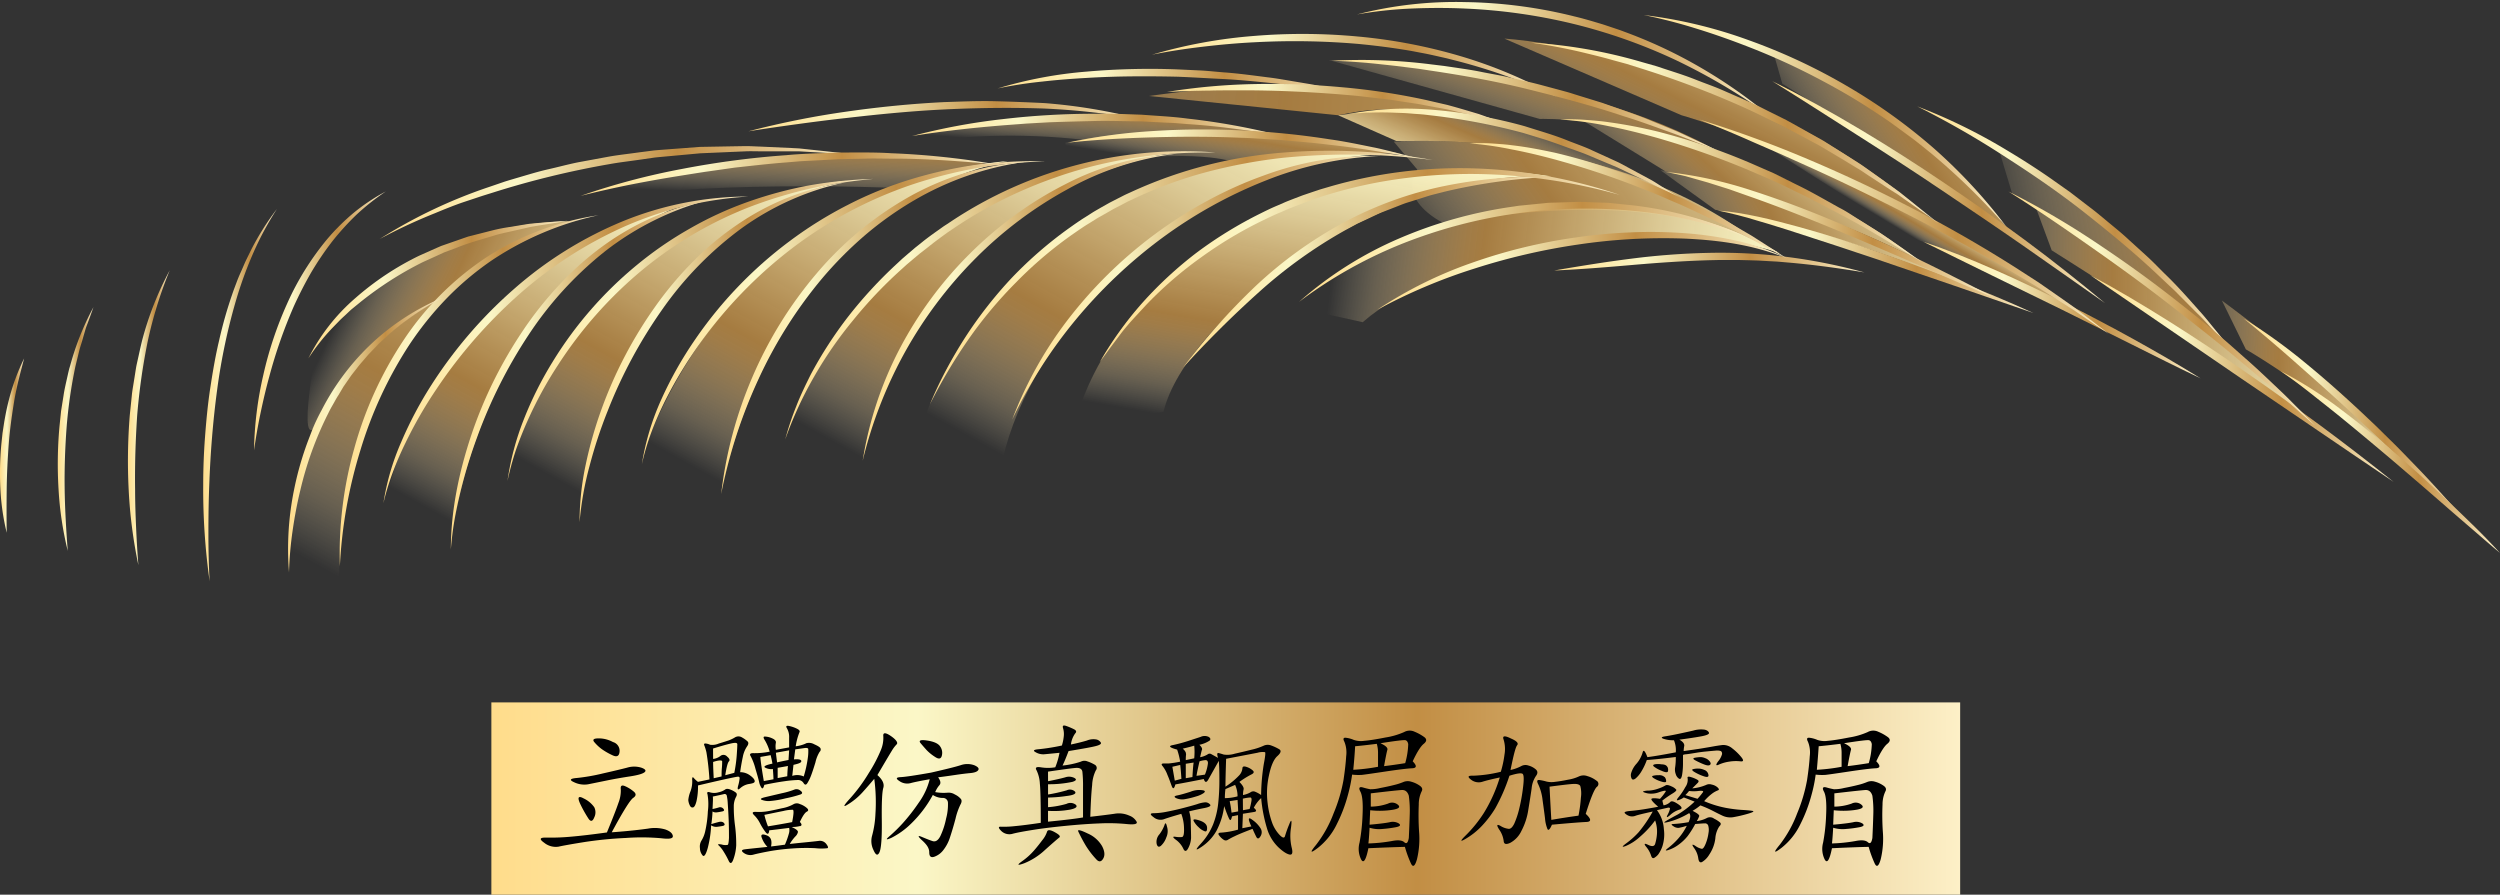 <svg id="Layer_1" data-name="Layer 1" xmlns="http://www.w3.org/2000/svg" xmlns:xlink="http://www.w3.org/1999/xlink" viewBox="0 0 679.83 243.28"><rect x="0" y="0" width="679.83" height="243.28" fill="#333333" stroke="none"/><defs><style>.cls-1{fill:url(#linear-gradient);}.cls-2{fill:url(#linear-gradient-2);}.cls-3{fill:url(#linear-gradient-3);}.cls-4{fill:url(#linear-gradient-4);}.cls-5{fill:url(#linear-gradient-5);}.cls-6{fill:url(#linear-gradient-6);}.cls-7{fill:url(#linear-gradient-7);}.cls-8{fill:url(#linear-gradient-8);}.cls-9{fill:url(#linear-gradient-9);}.cls-10{fill:url(#linear-gradient-10);}.cls-11{fill:url(#linear-gradient-11);}.cls-12{fill:url(#linear-gradient-12);}.cls-13{fill:url(#linear-gradient-13);}.cls-14{fill:url(#linear-gradient-14);}.cls-15{fill:url(#linear-gradient-15);}.cls-16{fill:url(#linear-gradient-16);}.cls-17{fill:url(#linear-gradient-17);}.cls-18{fill:url(#linear-gradient-18);}.cls-19{fill:url(#linear-gradient-19);}.cls-20{fill:url(#linear-gradient-20);}.cls-21{fill:url(#linear-gradient-21);}.cls-22{fill:url(#linear-gradient-22);}.cls-23{fill:url(#linear-gradient-23);}.cls-24{fill:url(#linear-gradient-24);}.cls-25{fill:url(#linear-gradient-25);}.cls-26{fill:url(#linear-gradient-26);}.cls-27{fill:url(#linear-gradient-27);}.cls-28{fill:url(#linear-gradient-28);}.cls-29{fill:url(#linear-gradient-29);}.cls-30{fill:url(#linear-gradient-30);}.cls-31{fill:url(#linear-gradient-31);}.cls-32{fill:url(#linear-gradient-32);}.cls-33{fill:url(#linear-gradient-33);}.cls-34{fill:url(#linear-gradient-34);}.cls-35{fill:url(#linear-gradient-35);}.cls-36{fill:url(#linear-gradient-36);}.cls-37{fill:url(#linear-gradient-37);}.cls-38{fill:url(#linear-gradient-38);}.cls-39{fill:url(#linear-gradient-39);}.cls-40{fill:url(#linear-gradient-40);}.cls-41{fill:url(#linear-gradient-41);}.cls-42{fill:url(#linear-gradient-42);}.cls-43{fill:url(#linear-gradient-43);}.cls-44{fill:url(#linear-gradient-44);}.cls-45{fill:url(#linear-gradient-45);}.cls-46{fill:url(#linear-gradient-46);}.cls-47{fill:url(#linear-gradient-47);}.cls-48{fill:url(#linear-gradient-48);}.cls-49{fill:url(#linear-gradient-49);}.cls-50{fill:url(#linear-gradient-50);}.cls-51{fill:url(#linear-gradient-51);}.cls-52{fill:url(#linear-gradient-52);}.cls-53{fill:url(#linear-gradient-53);}.cls-54{fill:url(#linear-gradient-54);}.cls-55{fill:url(#linear-gradient-55);}.cls-56{fill:url(#linear-gradient-56);}.cls-57{fill:url(#linear-gradient-57);}.cls-58{fill:url(#linear-gradient-58);}.cls-59{fill:url(#linear-gradient-59);}.cls-60{fill:url(#linear-gradient-60);}.cls-61{fill:url(#linear-gradient-61);}.cls-62{fill:url(#linear-gradient-62);}.cls-63{fill:url(#linear-gradient-63);}.cls-64{fill:url(#linear-gradient-64);}.cls-65{fill:url(#linear-gradient-65);}.cls-66{fill:url(#linear-gradient-66);}.cls-67{fill:url(#linear-gradient-67);}.cls-68{fill:url(#linear-gradient-68);}.cls-69{fill:url(#linear-gradient-69);}.cls-70{fill:url(#linear-gradient-70);}.cls-71{fill:url(#linear-gradient-71);}.cls-72{fill:url(#linear-gradient-72);}.cls-73{fill:url(#linear-gradient-73);}</style><linearGradient id="linear-gradient" x1="214.4" y1="-5263.2" x2="212.57" y2="-5222.26" gradientTransform="translate(0 5275.45)" gradientUnits="userSpaceOnUse"><stop offset="0" stop-color="#fbf7c7"/><stop offset="0.09" stop-color="#f7efbd" stop-opacity="0.98"/><stop offset="0.25" stop-color="#ebdaa3" stop-opacity="0.94"/><stop offset="0.45" stop-color="#d9b878" stop-opacity="0.88"/><stop offset="0.67" stop-color="#c28e44" stop-opacity="0.8"/><stop offset="0.71" stop-color="#c7964f" stop-opacity="0.74"/><stop offset="0.79" stop-color="#d3ab6b" stop-opacity="0.56"/><stop offset="0.9" stop-color="#e8cd98" stop-opacity="0.29"/><stop offset="1" stop-color="#fdf0c7" stop-opacity="0"/></linearGradient><linearGradient id="linear-gradient-2" x1="293.5" y1="-5265.95" x2="291.15" y2="-5235.67" xlink:href="#linear-gradient"/><linearGradient id="linear-gradient-3" x1="338.67" y1="-5256.27" x2="334.25" y2="-5228.73" xlink:href="#linear-gradient"/><linearGradient id="linear-gradient-4" x1="484.37" y1="-5264.69" x2="393.01" y2="-5197.34" xlink:href="#linear-gradient"/><linearGradient id="linear-gradient-5" x1="533.58" y1="-5233.75" x2="461.82" y2="-5197.14" xlink:href="#linear-gradient"/><linearGradient id="linear-gradient-6" x1="524.11" y1="-5220.96" x2="518.63" y2="-5211.84" xlink:href="#linear-gradient"/><linearGradient id="linear-gradient-7" x1="489.22" y1="-5281.76" x2="459.07" y2="-5222.58" xlink:href="#linear-gradient"/><linearGradient id="linear-gradient-8" x1="643.08" y1="-5190.52" x2="540.46" y2="-5192.36" xlink:href="#linear-gradient"/><linearGradient id="linear-gradient-9" x1="671.84" y1="-5168.22" x2="593.38" y2="-5172.33" xlink:href="#linear-gradient"/><linearGradient id="linear-gradient-10" x1="564.35" y1="-5269.2" x2="496.64" y2="-5225.59" xlink:href="#linear-gradient"/><linearGradient id="linear-gradient-11" x1="690.54" y1="-5232.02" x2="542.63" y2="-5203.44" xlink:href="#linear-gradient"/><linearGradient id="linear-gradient-12" x1="501.46" y1="-5251.73" x2="460.4" y2="-5207.21" xlink:href="#linear-gradient"/><linearGradient id="linear-gradient-13" x1="431.33" y1="-5291.61" x2="411.3" y2="-5236.96" xlink:href="#linear-gradient"/><linearGradient id="linear-gradient-14" x1="161.85" y1="-5166.97" x2="96.22" y2="-5198.02" xlink:href="#linear-gradient"/><linearGradient id="linear-gradient-15" x1="171.04" y1="-5229.76" x2="118.92" y2="-5135.75" xlink:href="#linear-gradient"/><linearGradient id="linear-gradient-16" x1="162.31" y1="-5267.47" x2="82.64" y2="-5123.75" xlink:href="#linear-gradient"/><linearGradient id="linear-gradient-17" x1="210.76" y1="-5238.34" x2="157.27" y2="-5141.85" xlink:href="#linear-gradient"/><linearGradient id="linear-gradient-18" x1="252.83" y1="-5244.8" x2="196.88" y2="-5143.87" xlink:href="#linear-gradient"/><linearGradient id="linear-gradient-19" x1="295.36" y1="-5248.82" x2="239.55" y2="-5148.14" xlink:href="#linear-gradient"/><linearGradient id="linear-gradient-20" x1="342.84" y1="-5252.57" x2="283.54" y2="-5145.59" xlink:href="#linear-gradient"/><linearGradient id="linear-gradient-21" x1="364.86" y1="-5238.41" x2="350.43" y2="-5156.56" xlink:href="#linear-gradient"/><linearGradient id="linear-gradient-22" x1="401.88" y1="-5216.43" x2="413.54" y2="-5243.84" xlink:href="#linear-gradient"/><linearGradient id="linear-gradient-23" x1="649.15" y1="-5217.65" x2="201.96" y2="-5264.65" xlink:href="#linear-gradient"/><linearGradient id="linear-gradient-24" x1="483.5" y1="-5194.15" x2="363.13" y2="-5208.94" xlink:href="#linear-gradient"/><linearGradient id="linear-gradient-25" x1="374.5" y1="172.34" x2="485.94" y2="172.34" gradientTransform="matrix(1, 0, 0, -1, 0, 246)" gradientUnits="userSpaceOnUse"><stop offset="0" stop-color="#ffdc8b"/><stop offset="0.29" stop-color="#fbf7c7"/><stop offset="0.63" stop-color="#c28e44"/><stop offset="1" stop-color="#fdf0c7"/></linearGradient><linearGradient id="linear-gradient-26" x1="422.62" y1="174.59" x2="507" y2="174.59" xlink:href="#linear-gradient-25"/><linearGradient id="linear-gradient-27" x1="92.37" y1="139.73" x2="162.75" y2="139.73" xlink:href="#linear-gradient-25"/><linearGradient id="linear-gradient-28" x1="122.6" y1="144.1" x2="192.61" y2="144.1" xlink:href="#linear-gradient-25"/><linearGradient id="linear-gradient-29" x1="157.6" y1="150.2" x2="229.8" y2="150.2" xlink:href="#linear-gradient-25"/><linearGradient id="linear-gradient-30" x1="196.11" y1="156.82" x2="278.9" y2="156.82" xlink:href="#linear-gradient-25"/><linearGradient id="linear-gradient-31" x1="234.59" y1="162.48" x2="320.16" y2="162.48" xlink:href="#linear-gradient-25"/><linearGradient id="linear-gradient-32" x1="275.24" y1="167.75" x2="375.48" y2="167.75" xlink:href="#linear-gradient-25"/><linearGradient id="linear-gradient-33" x1="321.74" y1="172.01" x2="421.77" y2="172.01" xlink:href="#linear-gradient-25"/><linearGradient id="linear-gradient-34" x1="0" y1="124.84" x2="6.56" y2="124.84" xlink:href="#linear-gradient-25"/><linearGradient id="linear-gradient-35" x1="15.71" y1="129.33" x2="25.41" y2="129.33" xlink:href="#linear-gradient-25"/><linearGradient id="linear-gradient-36" x1="34.79" y1="132.41" x2="46.15" y2="132.41" xlink:href="#linear-gradient-25"/><linearGradient id="linear-gradient-37" x1="55.26" y1="138.57" x2="75.31" y2="138.57" xlink:href="#linear-gradient-25"/><linearGradient id="linear-gradient-38" x1="78.34" y1="127.67" x2="120.31" y2="127.67" xlink:href="#linear-gradient-25"/><linearGradient id="linear-gradient-39" x1="104.26" y1="150.86" x2="203.57" y2="150.86" xlink:href="#linear-gradient-25"/><linearGradient id="linear-gradient-40" x1="138" y1="156.29" x2="237.5" y2="156.29" xlink:href="#linear-gradient-25"/><linearGradient id="linear-gradient-41" x1="174.54" y1="160.97" x2="284.24" y2="160.97" xlink:href="#linear-gradient-25"/><linearGradient id="linear-gradient-42" x1="213.52" y1="165.69" x2="330.64" y2="165.69" xlink:href="#linear-gradient-25"/><linearGradient id="linear-gradient-43" x1="252.85" y1="170.5" x2="389.59" y2="170.5" xlink:href="#linear-gradient-25"/><linearGradient id="linear-gradient-44" x1="299.07" y1="173.91" x2="440.46" y2="173.91" xlink:href="#linear-gradient-25"/><linearGradient id="linear-gradient-45" x1="353.25" y1="177.5" x2="475.44" y2="177.5" xlink:href="#linear-gradient-25"/><linearGradient id="linear-gradient-46" x1="69.08" y1="158.75" x2="104.91" y2="158.75" xlink:href="#linear-gradient-25"/><linearGradient id="linear-gradient-47" x1="83.85" y1="167.24" x2="154.32" y2="167.24" xlink:href="#linear-gradient-25"/><linearGradient id="linear-gradient-48" x1="103.24" y1="193.63" x2="231.74" y2="193.63" xlink:href="#linear-gradient-25"/><linearGradient id="linear-gradient-49" x1="203.5" y1="214.4" x2="310.58" y2="214.4" xlink:href="#linear-gradient-25"/><linearGradient id="linear-gradient-50" x1="271.29" y1="223.84" x2="369.05" y2="223.84" xlink:href="#linear-gradient-25"/><linearGradient id="linear-gradient-51" x1="313.25" y1="228.25" x2="423.2" y2="228.25" xlink:href="#linear-gradient-25"/><linearGradient id="linear-gradient-52" x1="369" y1="230.14" x2="480.84" y2="230.14" xlink:href="#linear-gradient-25"/><linearGradient id="linear-gradient-53" x1="447" y1="212.95" x2="545.86" y2="212.95" xlink:href="#linear-gradient-25"/><linearGradient id="linear-gradient-54" x1="521.35" y1="184.02" x2="606.7" y2="184.02" xlink:href="#linear-gradient-25"/><linearGradient id="linear-gradient-55" x1="610.14" y1="131.51" x2="671.04" y2="131.51" xlink:href="#linear-gradient-25"/><linearGradient id="linear-gradient-56" x1="467" y1="174.83" x2="552.96" y2="174.83" xlink:href="#linear-gradient-25"/><linearGradient id="linear-gradient-57" x1="452.83" y1="182.17" x2="542.4" y2="182.17" xlink:href="#linear-gradient-25"/><linearGradient id="linear-gradient-58" x1="317.34" y1="217.59" x2="410.4" y2="217.59" xlink:href="#linear-gradient-25"/><linearGradient id="linear-gradient-59" x1="157.88" y1="198.63" x2="270.72" y2="198.63" xlink:href="#linear-gradient-25"/><linearGradient id="linear-gradient-60" x1="248" y1="212.05" x2="347.73" y2="212.05" xlink:href="#linear-gradient-25"/><linearGradient id="linear-gradient-61" x1="290.31" y1="206.96" x2="384.84" y2="206.96" xlink:href="#linear-gradient-25"/><linearGradient id="linear-gradient-62" x1="366.21" y1="203.68" x2="458.79" y2="203.68" xlink:href="#linear-gradient-25"/><linearGradient id="linear-gradient-63" x1="399.7" y1="191.39" x2="485.92" y2="191.39" xlink:href="#linear-gradient-25"/><linearGradient id="linear-gradient-64" x1="362.17" y1="217.39" x2="467.04" y2="217.39" xlink:href="#linear-gradient-25"/><linearGradient id="linear-gradient-65" x1="424.22" y1="194.18" x2="522.57" y2="194.18" xlink:href="#linear-gradient-25"/><linearGradient id="linear-gradient-66" x1="523" y1="161.69" x2="598.41" y2="161.69" xlink:href="#linear-gradient-25"/><linearGradient id="linear-gradient-67" x1="462.11" y1="184.34" x2="573.47" y2="184.34" xlink:href="#linear-gradient-25"/><linearGradient id="linear-gradient-68" x1="568.38" y1="143.07" x2="650.91" y2="143.07" xlink:href="#linear-gradient-25"/><linearGradient id="linear-gradient-69" x1="416.28" y1="209.86" x2="527.06" y2="209.86" xlink:href="#linear-gradient-25"/><linearGradient id="linear-gradient-70" x1="481.93" y1="193.75" x2="572.41" y2="193.75" xlink:href="#linear-gradient-25"/><linearGradient id="linear-gradient-71" x1="546.15" y1="162.14" x2="629.48" y2="162.14" xlink:href="#linear-gradient-25"/><linearGradient id="linear-gradient-72" x1="620.13" y1="120.38" x2="679.83" y2="120.38" xlink:href="#linear-gradient-25"/><linearGradient id="linear-gradient-73" x1="133.62" y1="-5058.31" x2="533.04" y2="-5058.31" gradientTransform="translate(0 5275.45)" xlink:href="#linear-gradient-25"/></defs><title>microbladingShadingCh</title><path class="cls-1" d="M157.6,54.39S206,36.16,267.88,44.46c-15.69,3-24.79,6.63-24.79,6.63s-55.67-2.37-85.49,4"/><path class="cls-2" d="M238.48,39.92S286.73,23.57,344.11,36c-20.33-.84-49.71,2-49.71,2a177.08,177.08,0,0,0-55.92,2.64"/><path class="cls-3" d="M289.68,38.83s34.55-8.87,91.2,3c-20.33-.83-46.12,2-46.12,2s-13.64-4.29-43.46,2.1"/><path class="cls-4" d="M379,38.51S436.34,34,477.64,65.65C443.36,49.56,393.21,61,393.21,61s-13.4-5.93-7.8-14.89"/><path class="cls-5" d="M451.51,46.28s40.23,6.29,83.32,32.07c-34.28-16.09-68.41-21.3-68.41-21.3"/><path class="cls-6" d="M479.65,39.3s42.2,15.64,81.34,43c-34.28-16.08-41.94-17.77-41.94-17.77"/><path class="cls-7" d="M409.09,10.5s65.84,3.86,117.52,50.28c-32.9-19-69.36-29.44-69.36-29.44"/><path class="cls-8" d="M553.6,56.41s39,25.2,71.32,55.11c-32.11-21.48-67-43.45-67-43.45"/><path class="cls-9" d="M604.2,81.72a412.69,412.69,0,0,1,53,46.71C626.74,104,610.72,95,610.72,95"/><path class="cls-10" d="M482.31,14.53s40.24,16.59,63.84,48C514,41,484.66,22.76,484.66,22.76"/><path class="cls-11" d="M543.5,40.47s33.08,19.37,60.21,51.11C573,68.72,547.17,52.64,547.17,52.64"/><path class="cls-12" d="M430.22,32.64s50.41,6.72,91.13,37.85c-33.93-17.23-68.52-23.93-68.52-23.93"/><path class="cls-13" d="M361.35,16.32S428,18.07,468.18,41.77c-27.28-10.1-49.49-9.43-49.49-9.43"/><path class="cls-14" d="M86.22,93.44s22-32.17,68.74-33.3c-22.76,8.15-35.63,21.13-35.63,21.13s-21.85,11.91-31,30.46S86.22,93.44,86.22,93.44Z"/><path class="cls-15" d="M104.26,139.63c0-1.18,9.82-65.38,82-84.25-50.83,20.18-63.25,79.83-63.67,95.88"/><path class="cls-16" d="M79.05,166.83c0-1.17-9.45-58.38,41-85.92C103.31,96.26,90.42,130.59,92.41,163"/><path class="cls-17" d="M138,132c0-9,18.78-74.93,92-82.83-54.92,12.21-73,70.21-72.39,94.47"/><path class="cls-18" d="M173.3,128.74c-.05-1.18,20.34-76.74,100.76-85C215.33,56.5,196.53,122,196.11,138"/><path class="cls-19" d="M212,122.28c-.05-1.18,25.91-77.28,107.4-81-58.34,11.17-79.7,55.35-85.59,88.13"/><path class="cls-20" d="M249.46,121.82C253.88,93.1,295.57,36.19,374.7,42c-60.7,3.66-97.32,54.85-102.63,85.86"/><path class="cls-21" d="M292.29,115.19c9.62-36.52,56.35-77.73,129.44-67.26C373.39,46.11,322.24,87.4,316.38,112"/><path class="cls-22" d="M363.87,31.34c22.82-3.11,53.8-1.35,90.44,21.44C414.77,36,387.87,38.58,379.69,38.34"/><path class="cls-23" d="M312.44,26.1c22.82-3.11,51.7-6,93.47,6.24-28.48-4.11-34.82-2.44-42-1"/><path class="cls-24" d="M351.56,83.4c20.91-20.1,82.64-42.68,132.22-14.63-36.77-12-91.71,0-113.22,18.85"/><path class="cls-25" d="M374.5,84.25a114.73,114.73,0,0,1,26-12.87,145.43,145.43,0,0,1,28.28-6.84,141,141,0,0,1,14.5-1.34,126.32,126.32,0,0,1,14.56.19,97.15,97.15,0,0,1,14.41,2.08,59.37,59.37,0,0,1,13.69,4.8c-9-3.7-18.62-5-28.18-5.4a157.48,157.48,0,0,0-28.7,1.64,174.42,174.42,0,0,0-28,6.49A150.57,150.57,0,0,0,374.5,84.25Z"/><path class="cls-26" d="M422.62,73.56c7-1.2,14-2.34,21-3.22a198.68,198.68,0,0,1,21.24-1.58,145.72,145.72,0,0,1,21.29,1.13A152.41,152.41,0,0,1,507,74.08c-7-1.16-14-2.12-21-2.71l-2.63-.23L480.74,71l-2.64-.15-2.64-.08-2.63-.07h-5.28l-2.64.06c-7,.2-14.07.69-21.1,1.3S429.71,73.25,422.62,73.56Z"/><path class="cls-27" d="M92.42,154a105.45,105.45,0,0,1,3.9-32,101.58,101.58,0,0,1,13.4-29.46,80,80,0,0,1,22.91-22.8,77.09,77.09,0,0,1,30.12-11.21A83.75,83.75,0,0,0,133.45,71a80.46,80.46,0,0,0-12.13,10.28,89.12,89.12,0,0,0-9.95,12.39A110.91,110.91,0,0,0,98,122.45,128.11,128.11,0,0,0,92.42,154Z"/><path class="cls-28" d="M122.6,149.41c0-10.53,2.21-21,5.53-31a118.21,118.21,0,0,1,14-28.4A98.65,98.65,0,0,1,152,77.56,81.85,81.85,0,0,1,163.83,67a72.29,72.29,0,0,1,28.78-12.61,78.3,78.3,0,0,0-27.89,13.8,97.41,97.41,0,0,0-21,22.91,132,132,0,0,0-14,27.86,135.73,135.73,0,0,0-4.57,15c-.61,2.54-1.16,5.1-1.6,7.68S122.82,146.79,122.6,149.41Z"/><path class="cls-29" d="M157.6,142a75.41,75.41,0,0,1,1.67-15.64,112.92,112.92,0,0,1,4.34-15.19,116.86,116.86,0,0,1,14.67-27.94,97.44,97.44,0,0,1,10.19-12.12A80.08,80.08,0,0,1,200.63,61,69.34,69.34,0,0,1,229.8,49.59a74.69,74.69,0,0,0-28.32,12.62A95,95,0,0,0,179.9,84.43a130.11,130.11,0,0,0-14.68,27.39,125.92,125.92,0,0,0-4.88,14.82A87.07,87.07,0,0,0,157.6,142Z"/><path class="cls-30" d="M196.11,134.35a112.92,112.92,0,0,1,8.49-31.82A110.73,110.73,0,0,1,222,74.44a92.4,92.4,0,0,1,25.46-21.06A76,76,0,0,1,278.9,44a82,82,0,0,0-30.71,10.71A92.92,92.92,0,0,0,235,64.16a104.25,104.25,0,0,0-11.45,11.57,121.75,121.75,0,0,0-17.35,27.5A137.23,137.23,0,0,0,196.11,134.35Z"/><path class="cls-31" d="M234.59,125.28a99.46,99.46,0,0,1,10-30.33,105.62,105.62,0,0,1,19-25.82,104,104,0,0,1,12.2-10.47,98.05,98.05,0,0,1,13.68-8.44,74.67,74.67,0,0,1,30.69-8.45,80.63,80.63,0,0,0-30,9.77,109,109,0,0,0-25.16,19,115.91,115.91,0,0,0-18.92,25.22A119,119,0,0,0,234.59,125.28Z"/><path class="cls-32" d="M275.24,114.12a106.74,106.74,0,0,1,16-28.29,119.89,119.89,0,0,1,37.33-31.36,108.21,108.21,0,0,1,14.91-6.68,85.64,85.64,0,0,1,32-5.39A94.57,94.57,0,0,0,344,49.17,125.11,125.11,0,0,0,315.9,64.8a133.51,133.51,0,0,0-23.34,22.1A128.92,128.92,0,0,0,275.24,114.12Z"/><path class="cls-33" d="M321.74,99.93A178.69,178.69,0,0,1,341.22,78,114.13,114.13,0,0,1,365,60.72a101.11,101.11,0,0,1,27.6-10.1,126.37,126.37,0,0,1,29.17-2.52,154.16,154.16,0,0,0-28.84,4l-3.53.9c-1.17.32-2.31.72-3.47,1.08l-3.46,1.08c-1.14.38-2.25.86-3.38,1.29l-3.38,1.31c-1.11.47-2.19,1-3.29,1.52l-3.28,1.52L366,62.5a129.9,129.9,0,0,0-23.54,16.84A287.5,287.5,0,0,0,321.74,99.93Z"/><path class="cls-34" d="M1.82,144.87a63.93,63.93,0,0,1-1.72-12,84.56,84.56,0,0,1,.27-12.12l.32-3,.46-3c.34-2,.74-4,1.25-5.94A58,58,0,0,1,6.56,97.46c-1,3.89-2.07,7.74-2.71,11.67S2.65,117,2.36,121s-.49,7.93-.54,11.91S1.77,140.84,1.82,144.87Z"/><path class="cls-35" d="M18.42,149.8a91.59,91.59,0,0,1-2.5-16.8,113.51,113.51,0,0,1,.25-17l.44-4.24.67-4.21c.2-1.41.52-2.79.83-4.18l.47-2.08.24-1,.3-1a74.51,74.51,0,0,1,6.29-15.76c-.47,1.33-.94,2.66-1.44,4-.24.67-.52,1.31-.72,2l-.58,2c-.36,1.36-.84,2.67-1.16,4l-1,4.09a130.51,130.51,0,0,0-2.4,16.59c-.41,5.58-.61,11.17-.53,16.78S18,144.17,18.42,149.8Z"/><path class="cls-36" d="M37.63,153.67A129.88,129.88,0,0,1,35,133.35a154.58,154.58,0,0,1,.3-20.53l.53-5.11c.07-.85.2-1.7.34-2.55l.41-2.54.4-2.53c.14-.85.35-1.69.53-2.52.38-1.68.73-3.35,1.14-5a87.06,87.06,0,0,1,7.5-19.06,114.68,114.68,0,0,0-6,19.41A169.94,169.94,0,0,0,37.3,113c-.45,6.76-.66,13.53-.56,20.31,0,3.39.12,6.79.27,10.18S37.36,150.26,37.63,153.67Z"/><path class="cls-37" d="M57,158.05a179.08,179.08,0,0,1-1.74-26.18q0-6.59.5-13.14c.33-4.37.74-8.75,1.4-13.09s1.38-8.68,2.41-13A117.46,117.46,0,0,1,63.16,80c.33-1,.75-2.07,1.13-3.1s.78-2,1.24-3,.86-2,1.32-3l1.46-3a74.74,74.74,0,0,1,7-11.09,85.91,85.91,0,0,0-6.22,11.48,112.23,112.23,0,0,0-4.55,12.19,162.48,162.48,0,0,0-5.48,25.43c-1.16,8.61-1.84,17.28-2.16,26-.17,4.35-.23,8.7-.23,13.06S56.77,153.68,57,158.05Z"/><path class="cls-38" d="M78.59,155.66A80.54,80.54,0,0,1,80,133a85.58,85.58,0,0,1,3-11c.61-1.8,1.33-3.57,2-5.34a52.17,52.17,0,0,1,2.48-5.17,66.74,66.74,0,0,1,13.74-18.22,64.73,64.73,0,0,1,19-12.27,79.19,79.19,0,0,0-9.54,6c-1.54,1.08-3,2.3-4.41,3.48-.72.6-1.38,1.27-2.07,1.89a26.29,26.29,0,0,0-2,1.95l-1.94,2-1.82,2.12c-.63.69-1.19,1.44-1.76,2.17s-1.17,1.45-1.68,2.23l-1.59,2.3L92,107.51c-.52.77-.94,1.6-1.41,2.41s-.92,1.62-1.32,2.46a93.41,93.41,0,0,0-7.62,21c-.89,3.64-1.56,7.33-2.09,11A99,99,0,0,0,78.59,155.66Z"/><path class="cls-39" d="M104.26,136.83a66.37,66.37,0,0,1,4.86-16.66,105.34,105.34,0,0,1,8.14-15.4A122.21,122.21,0,0,1,140,78.39a105.86,105.86,0,0,1,29.57-18.31,90.69,90.69,0,0,1,34-6.64,99,99,0,0,0-33.39,8,111.86,111.86,0,0,0-28.83,18.45,133.57,133.57,0,0,0-22.59,25.81,117.28,117.28,0,0,0-8.58,14.91c-1.27,2.58-2.37,5.23-3.4,7.92A70.26,70.26,0,0,0,104.26,136.83Z"/><path class="cls-40" d="M138,130.77A73.76,73.76,0,0,1,142.46,114a98.82,98.82,0,0,1,7.81-15.6,105.26,105.26,0,0,1,22.86-26.29,100,100,0,0,1,14.4-9.92,96.42,96.42,0,0,1,15.86-7.3,111.12,111.12,0,0,1,16.83-4.51,123.66,123.66,0,0,1,17.28-1.73,144.93,144.93,0,0,0-17.1,2.61,122.87,122.87,0,0,0-16.49,5A106.89,106.89,0,0,0,174.4,73.63a113.73,113.73,0,0,0-22.68,25.66,107.35,107.35,0,0,0-8.25,15.11c-1.18,2.62-2.24,5.3-3.19,8A86.2,86.2,0,0,0,138,130.77Z"/><path class="cls-41" d="M174.54,126.25a69,69,0,0,1,5.33-17.71A104.66,104.66,0,0,1,189,92.36a113,113,0,0,1,25.67-26.74,109,109,0,0,1,15.78-9.85,102.69,102.69,0,0,1,17.2-7,116.73,116.73,0,0,1,18.12-4,128.12,128.12,0,0,1,18.47-.92,148.48,148.48,0,0,0-18.34,1.81,126.61,126.61,0,0,0-17.79,4.5,114.51,114.51,0,0,0-32.24,17A121.85,121.85,0,0,0,190.4,93.29,115.78,115.78,0,0,0,180.86,109a89.58,89.58,0,0,0-3.68,8.41A68,68,0,0,0,174.54,126.25Z"/><path class="cls-42" d="M213.52,119.5a79.13,79.13,0,0,1,3-9c.56-1.47,1.2-2.92,1.86-4.35s1.37-2.85,2.07-4.27A111,111,0,0,1,230.72,86a120.14,120.14,0,0,1,12.87-14l1.74-1.62,1.8-1.55,1.81-1.54,1.86-1.48c1.23-1,2.52-1.93,3.81-2.85l1.94-1.38,2-1.31a114,114,0,0,1,72.09-18.8,137.17,137.17,0,0,0-18.79,1,117.51,117.51,0,0,0-18.39,3.72,126.86,126.86,0,0,0-17.53,6.54,117.92,117.92,0,0,0-16.3,9.16l-1.94,1.31-1.89,1.37L253.89,66l-1.83,1.45-1.85,1.43-1.8,1.5-1.79,1.51-1.73,1.57A119.88,119.88,0,0,0,232.06,87a109.41,109.41,0,0,0-10.66,15.4A103.38,103.38,0,0,0,213.52,119.5Z"/><path class="cls-43" d="M252.85,110a120,120,0,0,1,9.58-18.19,115.45,115.45,0,0,1,12.71-16.26A110.19,110.19,0,0,1,290.77,62c1.41-1,2.82-2,4.29-2.91l2.18-1.39c.74-.45,1.5-.87,2.24-1.31l2.26-1.27,2.3-1.18c.78-.38,1.54-.8,2.32-1.16l2.35-1.07a121.4,121.4,0,0,1,39.88-10.19,157.8,157.8,0,0,1,41,2,179.15,179.15,0,0,0-40.88-.59,144.26,144.26,0,0,0-20,3.7,116.23,116.23,0,0,0-19.16,6.84l-2.3,1.07c-.77.36-1.51.77-2.27,1.16l-2.25,1.17-2.21,1.27c-.74.42-1.48.82-2.21,1.25l-2.16,1.35c-1.45.87-2.84,1.85-4.24,2.81A109.34,109.34,0,0,0,276.4,76.69a116.13,116.13,0,0,0-13.1,15.67A143.53,143.53,0,0,0,252.85,110Z"/><path class="cls-44" d="M299.07,98.46a97.8,97.8,0,0,1,11.69-16.24,107,107,0,0,1,14.77-13.61,112.68,112.68,0,0,1,17.14-10.52c1.51-.75,3-1.49,4.56-2.14l2.3-1c.78-.33,1.56-.62,2.34-.93l2.36-.9,2.38-.81,2.39-.8,2.42-.71a126.88,126.88,0,0,1,39.75-5A136.25,136.25,0,0,1,440.46,53a152,152,0,0,0-39.32-5.69,142.46,142.46,0,0,0-19.8,1.23A125.1,125.1,0,0,0,362,52.66l-2.37.71-2.34.81L355,55l-2.31.9c-.77.3-1.55.58-2.31.89l-2.28,1c-1.53.62-3,1.34-4.5,2.06A111.09,111.09,0,0,0,326.6,70a104.89,104.89,0,0,0-15,13l-3.37,3.65c-1.13,1.24-2.23,2.53-3.23,3.8l-3,4Z"/><path class="cls-45" d="M353.25,82.09a101.64,101.64,0,0,1,27.35-17.3,120.87,120.87,0,0,1,31.32-8.67,19.19,19.19,0,0,1,2-.26l2-.2,4.06-.4c1.34-.18,2.71-.14,4.06-.2l4.07-.13a39.44,39.44,0,0,1,4.07.06l4.07.13c1.36,0,2.7.22,4.06.34l4,.41a104.84,104.84,0,0,1,31.13,8.78,118.2,118.2,0,0,0-31.29-7.31,135.13,135.13,0,0,0-63,9A121.83,121.83,0,0,0,353.25,82.09Z"/><path class="cls-46" d="M69.08,122.45a97.19,97.19,0,0,1,2.5-20.38A101.32,101.32,0,0,1,78.1,82.52,75.57,75.57,0,0,1,89,65a58.7,58.7,0,0,1,7.35-7.27,53.58,53.58,0,0,1,8.56-5.67,64.46,64.46,0,0,0-8,6.35,71,71,0,0,0-6.78,7.52,83.07,83.07,0,0,0-5.64,8.39q-2.51,4.4-4.6,9a133.47,133.47,0,0,0-6.68,19.14c-.9,3.27-1.67,6.58-2.37,9.91S69.56,119.07,69.08,122.45Z"/><path class="cls-47" d="M83.85,97.47A53.07,53.07,0,0,1,96.61,81.08,77.83,77.83,0,0,1,114,69.53l4.78-2.13,1.2-.52,1.23-.43,2.47-.86,2.47-.86c.42-.14.82-.29,1.24-.42l1.26-.32,5.06-1.29a44.94,44.94,0,0,1,5.12-1c1.71-.28,3.42-.58,5.13-.84,3.46-.34,6.91-.59,10.36-.81-3.41.62-6.83,1.07-10.21,1.7-1.68.4-3.36.76-5,1.14s-3.36.71-5,1.25c-3.29,1-6.6,1.87-9.78,3.17l-2.4.9-1.2.45-1.16.54-4.67,2.12A94,94,0,0,0,97.72,82.38l-2,1.63c-.66.55-1.25,1.16-1.88,1.74S92.57,86.91,92,87.52l-1.8,1.85A55.8,55.8,0,0,0,83.85,97.47Z"/><path class="cls-48" d="M103.24,65a137.7,137.7,0,0,1,30-14.24l3.94-1.35c1.32-.42,2.65-.8,4-1.2,2.66-.78,5.32-1.6,8-2.2s5.39-1.35,8.11-1.89l8.19-1.51c2.73-.49,5.5-.77,8.24-1.17l4.13-.53c1.38-.13,2.77-.22,4.15-.33l8.3-.63,8.32-.15,4.15-.07c1.39,0,2.77.1,4.16.14l8.3.38,2.07.11,2.07.22,4.12.44c2.76.29,5.5.61,8.25.93-2.77-.13-5.53-.27-8.28-.44l-4.14-.24-2.06-.12H206.91c-1.38,0-2.75-.06-4.13,0l-4.13.18-8.25.36-8.23.76c-1.37.13-2.74.24-4.11.39l-4.08.59c-2.72.4-5.46.7-8.17,1.19a242.78,242.78,0,0,0-32,7.82c-1.31.41-2.63.81-3.93,1.25L125.94,55c-2.61.89-5.15,1.94-7.72,3A145.59,145.59,0,0,0,103.24,65Z"/><path class="cls-49" d="M203.5,35.71A236.29,236.29,0,0,1,230,30.38c8.92-1.28,17.9-2.18,26.9-2.62,4.51-.14,9-.35,13.53-.24s9,.29,13.52.51a150.11,150.11,0,0,1,26.63,4.48,199.88,199.88,0,0,0-26.72-3c-8.95-.3-17.91-.19-26.86.24s-17.87,1.3-26.78,2.33c-4.46.49-8.91,1.06-13.35,1.67S207.94,35,203.5,35.71Z"/><path class="cls-50" d="M271.29,24.05a114.87,114.87,0,0,1,24.24-4.58,197.56,197.56,0,0,1,24.69-.6l6.18.29c2.05.1,4.1.34,6.15.5,4.11.29,8.19.86,12.27,1.38,2,.23,4.07.6,6.09.94L357,23q6,1.23,12.05,2.59c-4.08-.51-8.13-1.18-12.19-1.71s-8.13-1-12.21-1.4-8.15-.8-12.23-1-8.17-.46-12.25-.62c-8.17-.18-16.35-.17-24.5.32-4.08.23-8.16.54-12.22,1A119,119,0,0,0,271.29,24.05Z"/><path class="cls-51" d="M313.25,14.88a135.34,135.34,0,0,1,27.8-5.11,161.48,161.48,0,0,1,28.33.17,144.68,144.68,0,0,1,27.82,5.34,126,126,0,0,1,26,11,154.93,154.93,0,0,0-26.42-9.56l-3.4-.87L390,15.09c-1.14-.26-2.29-.5-3.44-.71s-2.29-.45-3.44-.64c-4.61-.78-9.25-1.37-13.91-1.81a201.3,201.3,0,0,0-28-.44c-4.67.23-9.34.65-14,1.2S317.86,13.93,313.25,14.88Z"/><path class="cls-52" d="M369,3.93A107.54,107.54,0,0,1,398.51.57a129.83,129.83,0,0,1,29.56,3.88c2.42.57,4.81,1.28,7.2,2,1.19.35,2.36.78,3.55,1.16l1.77.6,1.74.65a130.92,130.92,0,0,1,13.68,6,136.26,136.26,0,0,1,24.83,16.32,167.41,167.41,0,0,0-25.48-15,149,149,0,0,0-27.77-9.75,152.23,152.23,0,0,0-29.13-4.1c-4.91-.23-9.84-.21-14.75,0A113.48,113.48,0,0,0,369,3.93Z"/><path class="cls-53" d="M447,4.09a127.38,127.38,0,0,1,28.49,6.82,158.22,158.22,0,0,1,26.62,12.4A152.62,152.62,0,0,1,526,40.45,143.81,143.81,0,0,1,545.86,62,180.41,180.41,0,0,0,525,41.58c-1.9-1.51-3.76-3.07-5.72-4.49s-3.9-2.89-5.88-4.28c-4-2.72-8.08-5.37-12.29-7.77s-8.49-4.67-12.86-6.77-8.83-4-13.36-5.75-9.11-3.37-13.76-4.79A142.81,142.81,0,0,0,447,4.09Z"/><path class="cls-54" d="M521.35,28.92a151.67,151.67,0,0,1,24.48,12q5.86,3.49,11.49,7.37l5.58,3.94,5.42,4.16c1.83,1.36,3.55,2.85,5.31,4.3s3.52,2.88,5.18,4.44l5.05,4.59c1.69,1.54,3.25,3.2,4.87,4.79,3.28,3.15,6.29,6.57,9.33,10,1.54,1.67,2.93,3.47,4.38,5.22s2.85,3.54,4.26,5.31c-1.55-1.65-3.11-3.31-4.63-5s-3-3.36-4.67-4.93l-4.79-4.81c-.79-.82-1.59-1.61-2.43-2.37l-2.48-2.32c-6.54-6.25-13.5-12-20.6-17.61s-14.56-10.71-22.17-15.58A240.1,240.1,0,0,0,521.35,28.92Z"/><path class="cls-55" d="M610.14,86.62a152.48,152.48,0,0,1,16.8,12.1c5.35,4.37,10.53,9,15.54,13.69l3.76,3.56,3.69,3.64c2.48,2.4,4.85,4.91,7.25,7.38s4.72,5,7.05,7.58,4.58,5.15,6.81,7.79L656.13,128c-5-4.75-10-9.51-15-14.17S631,104.56,625.83,100c-2.57-2.29-5.15-4.55-7.77-6.79S612.83,88.78,610.14,86.62Z"/><path class="cls-56" d="M467,57.22c7.54.62,14.93,2.51,22.21,4.5s14.48,4.33,21.61,6.82,14.23,5.07,21.26,7.81,14,5.62,20.88,8.78l-21.39-7.39-21.39-7.31c-7.15-2.38-14.29-4.79-21.46-7.07-1.79-.58-3.58-1.17-5.38-1.71s-3.59-1.14-5.4-1.63C474.38,58.9,470.74,58,467,57.22Z"/><path class="cls-57" d="M452.83,46.73a112.93,112.93,0,0,1,23.55,5.08c7.66,2.46,15.18,5.3,22.58,8.42s14.72,6.41,21.95,9.89,14.35,7.16,21.49,10.81c-7.44-3-14.76-6.27-22.11-9.46s-14.7-6.36-22.09-9.4-14.84-6-22.37-8.63l-5.66-2-5.71-1.8L458.69,48c-1-.28-1.95-.44-2.92-.67Z"/><path class="cls-58" d="M317.34,25a168.1,168.1,0,0,1,23.49-2.13,211.44,211.44,0,0,1,23.61.81,182.53,182.53,0,0,1,23.37,3.52l5.75,1.33c1.91.51,3.8,1.06,5.69,1.62l2.82.84,2.79,1c1.86.65,3.7,1.33,5.54,2-1.9-.51-3.8-1-5.68-1.55l-2.84-.78L399,31c-1.91-.41-3.81-.9-5.72-1.3l-5.77-1.07c-1.91-.4-3.85-.65-5.79-.94s-3.85-.64-5.8-.83l-5.82-.67c-1.94-.23-3.89-.36-5.84-.54-7.79-.61-15.6-1-23.43-1.08H335c-2,0-3.91,0-5.87.06C325.18,24.67,321.26,24.82,317.34,25Z"/><path class="cls-59" d="M157.88,53.27a190.61,190.61,0,0,1,27.58-7.33,238.83,238.83,0,0,1,28.32-3.74c4.75-.45,9.52-.54,14.28-.72,4.76,0,9.53-.11,14.29.19a214.41,214.41,0,0,1,28.37,3c-9.48-.82-18.93-1.57-28.41-1.53-2.37,0-4.73-.09-7.1,0l-7.1.15-7.09.38c-1.18.07-2.36.11-3.54.19l-3.54.3c-4.72.35-9.42.91-14.13,1.42l-7,1c-2.35.32-4.68.72-7,1.08C176.41,49.14,167.09,50.93,157.88,53.27Z"/><path class="cls-60" d="M248,37a171.62,171.62,0,0,1,24.72-4.61,215.48,215.48,0,0,1,25.14-1.46c4.19-.09,8.39.13,12.59.26,4.19.33,8.38.5,12.55,1.07a183.41,183.41,0,0,1,24.73,4.48c-8.28-1.26-16.54-2.48-24.87-3l-3.12-.26c-1-.07-2.08-.1-3.12-.15L310.4,33c-4.17,0-8.33-.2-12.5-.1s-8.33.2-12.5.35l-6.24.35-6.24.47C264.61,34.74,256.3,35.65,248,37Z"/><path class="cls-61" d="M290.31,38.81a152.92,152.92,0,0,1,23.62-3.2,208.89,208.89,0,0,1,23.87-.13,217.15,217.15,0,0,1,23.74,2.4c3.94.54,7.84,1.36,11.73,2.15,2,.38,3.87.89,5.8,1.36s3.85,1,5.77,1.48c-7.83-1.35-15.63-2.68-23.5-3.52-3.92-.51-7.86-.81-11.8-1.17-2-.2-3.94-.25-5.91-.39s-3.95-.27-5.92-.32c-7.9-.34-15.8-.36-23.7-.14S298.2,37.94,290.31,38.81Z"/><path class="cls-62" d="M366.21,31.07a85.63,85.63,0,0,1,24.39-1.13,133.26,133.26,0,0,1,24.1,4.4c3.89,1.26,7.84,2.33,11.62,3.89,1.9.75,3.83,1.42,5.7,2.23L437.59,43c.92.43,1.86.84,2.78,1.28l2.69,1.45,5.38,2.9c.9.47,1.75,1,2.62,1.57l2.58,1.62c1.73,1.08,3.44,2.18,5.15,3.28-3.63-1.84-7.14-3.88-10.78-5.68l-5.49-2.6-2.74-1.3L437,44.36,431.38,42c-1.87-.75-3.8-1.38-5.69-2.08s-3.79-1.38-5.69-2l-5.79-1.77a170.9,170.9,0,0,0-23.73-4.62l-3-.35c-1-.11-2-.16-3-.24s-2-.17-3-.21l-3-.11A89.72,89.72,0,0,0,366.21,31.07Z"/><path class="cls-63" d="M399.7,39a51.19,51.19,0,0,1,5.81,0c1.93.14,3.87.25,5.8.52,3.85.44,7.67,1.19,11.47,2a156.81,156.81,0,0,1,22.21,7l5.39,2.18c1.79.75,3.53,1.6,5.3,2.4,3.56,1.54,7,3.4,10.41,5.17,1.74.85,3.4,1.86,5.08,2.82l5,2.91c3.27,2.07,6.53,4.16,9.75,6.3-3.43-1.79-6.78-3.71-10.19-5.52s-6.85-3.54-10.33-5.19-6.94-3.35-10.49-4.82c-1.77-.76-3.52-1.55-5.3-2.27l-5.36-2.12a226.59,226.59,0,0,0-21.9-7.14c-3.72-1-7.46-1.89-11.23-2.6A91.56,91.56,0,0,0,399.7,39Z"/><path class="cls-64" d="M362.17,16.52a150.89,150.89,0,0,1,27.13,1l3.38.41,3.36.49c2.25.34,4.49.66,6.72,1.12s4.46.81,6.67,1.29l6.63,1.53c2.21.51,4.39,1.14,6.59,1.71l3.28.89c1.09.3,2.17.66,3.25,1l6.49,2,6.41,2.27c2.14.76,4.27,1.51,6.36,2.4l6.28,2.58c2.1.84,4.12,1.87,6.18,2.8s4.1,1.93,6.14,2.9c-4.25-1.56-8.4-3.35-12.65-4.86s-8.48-3.11-12.79-4.42c-8.54-2.88-17.27-5.17-26-7.34s-17.6-3.76-26.52-5.08l-3.34-.51-3.35-.42c-2.24-.31-4.48-.54-6.72-.78Q369,16.75,362.17,16.52Z"/><path class="cls-65" d="M424.22,32.51a53.5,53.5,0,0,1,6.7.07c2.23.17,4.47.33,6.68.67a131.3,131.3,0,0,1,13.2,2.53,172.47,172.47,0,0,1,25.41,8.65l6.15,2.69,6,3c4,1.91,7.9,4.21,11.81,6.37,2,1,3.83,2.3,5.73,3.47l5.67,3.57q5.52,3.8,11,7.67c-3.85-2.26-7.61-4.64-11.43-6.91s-7.72-4.43-11.66-6.51l-5.91-3.07c-1.95-1.06-4-2-6-3s-4-1.92-6-2.83l-6.11-2.64a227.32,227.32,0,0,0-25.08-8.82c-4.27-1.18-8.58-2.28-12.93-3.11A90.68,90.68,0,0,0,424.22,32.51Z"/><path class="cls-66" d="M523,65.74c6.67,2.22,13.18,4.89,19.61,7.71s12.75,5.87,19,9l4.7,2.38L571,87.28c3.12,1.62,6.19,3.32,9.26,5s6.11,3.44,9.15,5.19,6,3.57,9,5.42c-6.32-3-12.6-6.17-18.87-9.3l-18.81-9.37L541.87,75l-9.43-4.63C529.31,68.8,526.15,67.28,523,65.74Z"/><path class="cls-67" d="M462.11,32.51a306.38,306.38,0,0,1,29.65,10.84q14.55,6.15,28.57,13.46c9.37,4.82,18.5,10.09,27.4,15.72l6.64,4.28,6.48,4.51,3.22,2.27L567.22,86c2.1,1.59,4.18,3.2,6.25,4.81-2.19-1.46-4.37-2.92-6.54-4.41l-3.25-2.22-3.33-2.1-6.64-4.22-6.71-4c-1.12-.67-2.23-1.37-3.37-2l-3.43-1.93c-2.28-1.29-4.53-2.63-6.84-3.88-4.62-2.48-9.21-5-13.9-7.37-9.34-4.77-18.77-9.37-28.34-13.67l-7.18-3.23-7.22-3.14C471.85,36.46,467,34.46,462.11,32.51Z"/><path class="cls-68" d="M568.38,74.81c7.35,3.93,14.51,8.22,21.56,12.65s14,9.06,20.83,13.81c3.43,2.37,6.85,4.75,10.23,7.19s6.76,4.87,10.11,7.34q10,7.42,19.8,15.25c-6.92-4.64-13.79-9.34-20.66-14l-20.6-14Z"/><path class="cls-69" d="M416.28,11.6a136.15,136.15,0,0,1,30.24,5.29l3.71,1.05,3.66,1.2c2.44.79,4.88,1.58,7.27,2.54s4.82,1.77,7.17,2.8l7.06,3.09c2.33,1,4.61,2.24,6.92,3.36l3.45,1.72,3.36,1.87,6.72,3.76,6.5,4.1,3.25,2.06c1.08.69,2.1,1.47,3.15,2.2L515,51.11l1.56,1.13,1.5,1.2,3,2.4c2,1.6,4,3.22,6,4.84-2.09-1.47-4.18-3-6.24-4.45L517.64,54l-1.56-1.12-1.61-1-6.41-4.18c-1.06-.7-2.06-1.42-3.21-2.07l-3.29-2L495,39.73l-6.74-3.61-3.36-1.8-3.45-1.65c-2.29-1.1-4.56-2.26-6.88-3.3A255.69,255.69,0,0,0,446,18.53l-3.65-1.15-3.68-1c-2.44-.71-4.92-1.31-7.4-1.91A146.73,146.73,0,0,0,416.28,11.6Z"/><path class="cls-70" d="M481.93,22.08c8.15,4,16.08,8.44,23.88,13.09s15.46,9.54,23,14.65c3.77,2.54,7.51,5.1,11.21,7.74l5.54,4,5.47,4c7.3,5.41,14.4,11.07,21.38,16.86C565,77.24,557.62,72,550.17,66.82s-15-10.26-22.47-15.3-15.12-10-22.75-14.85S489.65,26.85,481.93,22.08Z"/><path class="cls-71" d="M546.15,52.07a219.46,219.46,0,0,1,22.77,13.2c7.32,4.84,14.5,9.91,21.42,15.31,3.46,2.7,6.92,5.41,10.27,8.24l5,4.23,4.93,4.36c3.31,2.88,6.47,5.93,9.65,8.94,1.6,1.5,3.12,3.08,4.68,4.63s3.08,3.11,4.61,4.68c-3.34-2.84-6.55-5.82-9.89-8.65s-6.63-5.71-10-8.48c-6.69-5.63-13.57-11-20.49-16.37s-14-10.46-21.16-15.47S553.58,56.73,546.15,52.07Z"/><path class="cls-72" d="M620.13,100.88a112.43,112.43,0,0,1,16.41,10.44c5.18,3.89,10.24,8,15.13,12.21s9.7,8.59,14.39,13.05c2.33,2.24,4.66,4.49,7,6.78s4.55,4.61,6.77,7c-2.5-2.06-4.93-4.2-7.38-6.31s-4.91-4.21-7.34-6.34l-7.32-6.35L650.37,125c-4.93-4.16-9.87-8.31-14.88-12.37-1.25-1-2.5-2-3.77-3l-3.79-3C625.39,104.64,622.82,102.68,620.13,100.88Z"/><rect class="cls-73" x="133.62" y="191" width="399.41" height="52.28"/><path d="M176.2,225.33a10.14,10.14,0,0,1,4.76.24c1.2.44,1.88,1,2,1.73s-.88.93-3.12.65a60.37,60.37,0,0,0-9.68-.08A106.57,106.57,0,0,0,158.8,229q-5.09.82-6.89,1.23a5,5,0,0,1-3.94-1.07c-1.42-1-1.2-1.45.66-1.39a60.19,60.19,0,0,0,6.64-.25q3.85-.33,9.77-1.15c1.53-3.71,2.57-6.37,3.12-8a9.11,9.11,0,0,0,.65-3.77c-.11-.93.27-1.2,1.15-.82a9.52,9.52,0,0,1,2.38,1.48c.71.6.66,1.17-.16,1.72s-2.77,3.67-5.83,9.35C171,226,174.23,225.6,176.2,225.33Zm-5.66-16.58a6.61,6.61,0,0,1,3.85,0c1.09.39,1.4.8.9,1.23s-1.83.82-4,1.15-4.34.71-6.48,1.15-3.77.77-4.92,1a6.3,6.3,0,0,1-3.78-.57c-1.36-.6-1.12-1,.74-1.15a52.46,52.46,0,0,0,7.06-1.23Q168.32,209.33,170.54,208.75Zm-11.82,8.37a7.41,7.41,0,0,1,2.87,2.38,3.09,3.09,0,0,1,0,2.79q-.66,1.65-1.56.33a35,35,0,0,1-2.21-3.94Q156.5,215.89,158.72,217.12Zm9.76-12.72c-.11,1.21-.73,1.54-1.88,1a18.67,18.67,0,0,1-3-1.72,11.81,11.81,0,0,1-2-1.89c-.55-.66-.16-1,1.15-1a8.09,8.09,0,0,1,3.94,1A2.47,2.47,0,0,1,168.48,204.4Z"/><path d="M204,210.89c.82.6,1.23,1.12,1.23,1.55s-.49.58-1.47.74a4.7,4.7,0,0,0-2.46,1.15c-.66.6-.85.39-.58-.65a10.85,10.85,0,0,0,.41-2.06c0-.32-.19-.46-.57-.41s-1.23.22-2.55.5-4.05.9-8.2,1.88a18.32,18.32,0,0,1-.41,4.27c-.28,1.1-.6,1.67-1,1.72s-.68-.19-.9-.74a3.71,3.71,0,0,1-.33-1.31,8.31,8.31,0,0,1,.58-2.3,7.68,7.68,0,0,0,.49-2.95c-.06-.87.08-1.12.41-.74a6.94,6.94,0,0,0,1.15,1.07l3.12-.66a71.55,71.55,0,0,0-.82-7.38,13.14,13.14,0,0,0-.58-1.89c-.16-.38,0-.55.41-.49a3.3,3.3,0,0,1,1.15.33,4.36,4.36,0,0,0,2.38-.33c1.26-.38,2.13-.66,2.62-.82a10,10,0,0,0,1.73-.82,1.84,1.84,0,0,1,2,0,7.49,7.49,0,0,1,1.47,1.06c.33.33.28.8-.16,1.4A7.64,7.64,0,0,0,202,205.8c-.27,1.26-.52,2.65-.73,4.18A4.48,4.48,0,0,1,204,210.89ZM193.76,220a14.56,14.56,0,0,0,1.64-.41,1.16,1.16,0,0,1,1.31.33c.33.39.22.63-.33.74s-1,.19-1.47.25a1.65,1.65,0,0,1-1.15-.25,32.72,32.72,0,0,1-.33,3.45c.65-.22,1.34-.41,2-.58s1.2-.05,1.48.33.13.63-.41.74-1.07.19-1.56.24a2.44,2.44,0,0,1-1.56-.41,29.73,29.73,0,0,1-.9,6.08c-.5,1.85-1,2.57-1.4,2.13a3.08,3.08,0,0,1-.74-2,3.12,3.12,0,0,1,.41-2.05,8,8,0,0,0,1-2.46,30.77,30.77,0,0,0,.74-5.5,15.52,15.52,0,0,0-.09-4.6q-.33-.9.66-.57a4.07,4.07,0,0,0,2.3,0,4.9,4.9,0,0,0,1.8-.74c.33-.27.82-.27,1.48,0a5.9,5.9,0,0,1,1.48.82c.32.27.32.69,0,1.23a5.48,5.48,0,0,0-.58,2.46,37.46,37.46,0,0,0,.33,5.25,38.87,38.87,0,0,1,.33,5.42,13.14,13.14,0,0,1-.74,3.69c-.44,1.26-.88,1.42-1.31.49a22.28,22.28,0,0,0-1.4-2.54,7.92,7.92,0,0,0-1.31-1.64c-.39-.33-.11-.41.82-.25a3.36,3.36,0,0,0,1.64.09q.24-.17.33-1.89c0-1.15,0-2.76-.08-4.84s-.19-3.58-.25-4.52a12.83,12.83,0,0,0-.25-2.05.6.6,0,0,0-.82-.49c-.43.11-1.42.33-3,.66C193.92,217,193.86,218.13,193.76,220Zm.16-13.62a4,4,0,0,0,2-.82,1.3,1.3,0,0,1,1.8.17c.66.54.83,1,.5,1.31s-.66,1.59-1,3.77l2.46-.65a38,38,0,0,0,.66-4.76c.11-1.53.16-2.52.16-3s-.65-.49-2-.16-2.85.77-4.6,1.31Zm.16,5.25,2.14-.49c0-.65,0-1.42.08-2.3s.08-1.47.08-1.8-.82-.38-2.46.16C193.92,208.51,194,210,194.08,211.62Zm23.47,13a8.52,8.52,0,0,1-2.3.25c1.21.54,1.78,1,1.73,1.39a2.34,2.34,0,0,1-.74,1.23,11.73,11.73,0,0,0-1.48,2c1-.11,2.3-.25,3.94-.41s2.93-.3,3.86-.41a2.15,2.15,0,0,1,2.13.82c.49.66.6,1,.33,1.15a14.09,14.09,0,0,1-3.28,0,50.16,50.16,0,0,0-6.32.08,58.9,58.9,0,0,0-6.16.74q-2.7.5-4.26.9a3.06,3.06,0,0,1-2.71-.41c-.77-.55-.69-.87.25-1s3-.33,6.15-.66a7.1,7.1,0,0,1-1.64-2.79c-.11-.65.38-.76,1.48-.33s1.47,1.43,1.14,3c1-.11,2.25-.27,3.78-.49a21.64,21.64,0,0,0,1.07-3,3.19,3.19,0,0,0,.08-1.56q-3.78.49-5.42.66c-.11,1.09-.46,1.23-1.06.41a16,16,0,0,1-1.48-2.38,8.31,8.31,0,0,0-1.56-2.14q-1-1,.57-.9a13.9,13.9,0,0,0,3-.16c1-.17,2.3-.44,3.94-.82a10,10,0,0,0,3.12-1.07,1.85,1.85,0,0,1,1.8-.08,5.54,5.54,0,0,1,1.89,1.07c.49.43.49.76,0,1s-1.12,1.15-1.89,2.79Q218.38,224.43,217.55,224.67Zm1.56-22.48a2.81,2.81,0,0,1,2.3.24c1,.44,1.61.82,1.72,1.15a.83.83,0,0,1-.25.91,9.48,9.48,0,0,0-1.14,2.87q-.75,2.46-1.23,3.69a10.85,10.85,0,0,1-1,2c-.33.49-.66.47-1-.08a1.76,1.76,0,0,0-1.64-.82,32.2,32.2,0,0,0-3.45.32c-1.64.23-3.5.55-5.58,1-.22.88-.47,1.15-.74.82a4,4,0,0,1-.66-1.56c-.16-.71-.49-1.91-1-3.61a15.5,15.5,0,0,0-1.31-3.45c-.39-.6-.09-.87.9-.82a19.77,19.77,0,0,0,4.27-.41,12.39,12.39,0,0,0-1.32-3.11q-.66-1,0-1a5.09,5.09,0,0,1,2,.49c.77.33,1.09.74,1,1.23a5.4,5.4,0,0,0,0,1.89l3.61-.66v-2.62a4.66,4.66,0,0,0-.58-2.54c-.38-.6-.19-.83.58-.66a8.8,8.8,0,0,1,2.13.74c.66.33.87.65.66,1a17.26,17.26,0,0,0-1,3.78A9.48,9.48,0,0,0,219.11,202.19Zm-11.4,10.25,2.62-.49c0-.54-.06-1.47-.16-2.79a3.44,3.44,0,0,1-2-.33c-.72-.32-.09-.71,1.88-1.14-.11-.66-.27-1.43-.49-2.3l-2.79.49C206.83,207,207.16,209.16,207.71,212.44Zm10,2.63c.54.44.54.77,0,1a34.08,34.08,0,0,1-4.11,1.07,25.37,25.37,0,0,1-4.43.74,5.31,5.31,0,0,1-2-.33c-.55-.22-.24-.46.91-.74l4.51-1.06a21.15,21.15,0,0,0,3.44-1A1.58,1.58,0,0,1,217.72,215.07Zm-8.87,9.68q3.12-.5,6.57-1.15c.43-2.18.49-3.3.16-3.36a10.79,10.79,0,0,0-2.54.33c-1.37.27-3.09.63-5.17,1.06A22.21,22.21,0,0,0,208.85,224.75Zm2.47-17.39c.43-.11,1.47-.33,3.11-.66l.17-2.62-3.61.65Zm.16,4.26,2.62-.49c0-.65.06-1.58.17-2.79-1.21.22-2.13.39-2.79.49Zm4.43-5.08c1.31-.11,2,.05,2,.49s-.71.66-2.13,1l-.33,3a4.23,4.23,0,0,1,3.12.16,31.64,31.64,0,0,0,1.14-5.25,12,12,0,0,0,.09-2.21c-.06-.28-.44-.36-1.15-.25s-1.51.22-2.38.33Z"/><path d="M240.2,214.25c-.33,1.09-.47,4.05-.41,8.86s-.17,7.71-.66,8.7-1,.74-1.64-.74a5.44,5.44,0,0,1-.33-3.86,26.93,26.93,0,0,0,.9-5.9,48.16,48.16,0,0,0-.32-9.52c-1.21,1.42-2.3,2.68-3.29,3.77a18,18,0,0,1-3.77,3.12c-1.53,1-1.4.49.41-1.48a44.9,44.9,0,0,0,5.17-7,39.7,39.7,0,0,0,3.28-6.24,8.49,8.49,0,0,0,.66-3.77c-.11-1,.54-1.07,2-.08s2.07,1.86,1.64,2.29a9.17,9.17,0,0,0-1.31,1.73c-.44.71-1.76,2.93-3.94,6.64Q240.69,212.61,240.2,214.25Zm15.26-.74a6.83,6.83,0,0,0-1.15,1.89,12.92,12.92,0,0,0,3.36.16,3.15,3.15,0,0,1,2,.49,4.75,4.75,0,0,1,1.64,1.24c.28.38.22.9-.16,1.55a17.63,17.63,0,0,0-1.31,3.78c-.49,1.86-1,3.53-1.48,5a11,11,0,0,1-1.89,3.61A5.31,5.31,0,0,1,254,233c-.88.27-1.31-.14-1.31-1.23s-.63-2.05-1.89-3.2-1.31-1.48-.16-1,2.13.88,2.95,1.15,1.53-.19,2.14-1.39a20.74,20.74,0,0,0,1.55-4.76,14.53,14.53,0,0,0,.5-4.27,1.34,1.34,0,0,0-1.48-1.31,4.91,4.91,0,0,1-2.63-.82,32,32,0,0,1-5.9,7.79,21.32,21.32,0,0,1-5.34,3.86c-1.47.66-1.67.52-.57-.41a43,43,0,0,0,3.61-3.53,51.73,51.73,0,0,0,4.35-5.58,18.65,18.65,0,0,0,3-6.4q-3.77.66-5.25,1.07a3.67,3.67,0,0,1-3-.58c-1-.65-.93-1,.32-1.06s4-.47,8.29-1.23c3.83-.88,6.51-1.53,8-2a5.52,5.52,0,0,1,3.78,0c1,.44,1.34.87,1.06,1.31s-1,.71-2.21.82-2.52.28-3.94.49-3,.44-4.76.66C255.79,212.34,255.9,213,255.46,213.51Zm-3.37-12.14c1.81.27,3,.79,3.53,1.56a3,3,0,0,1,.5,2.54q-.33,1.4-1.89.33A12.37,12.37,0,0,1,252,204c-.44-.49-1-1.12-1.64-1.88S250.29,201.1,252.09,201.37Z"/><path d="M295.58,201.37a4.54,4.54,0,0,1,2.71-.25,1.93,1.93,0,0,1,1.07.82q.24.5-1.23.9c-1,.28-3.51.74-7.55,1.4-.66,1.75-1.21,3.06-1.64,3.94a23,23,0,0,0,5-1.07,2.08,2.08,0,0,1,1.72-.08,10.47,10.47,0,0,1,2,.9,1,1,0,0,1,.33,1.56,10,10,0,0,0-1,4q-.33,3-.5,8.62,4.27-.49,6.57-.82a6.88,6.88,0,0,1,4,.49,3.74,3.74,0,0,1,2.05,1.72c.22.6-.71.8-2.79.58a51.1,51.1,0,0,0-7.3-.17c-2.79.11-5.86.33-9.19.66s-6.24.68-8.7,1.07-4.35.73-5.66,1.06a3.15,3.15,0,0,1-3.2-.74c-.82-.82-.85-1.2-.08-1.15a25.68,25.68,0,0,0,3.77-.16q2.63-.24,7.06-.9,0-8.21-.25-10.67a9.43,9.43,0,0,0-.9-3.61c-.44-.76-.06-1,1.15-.82a11.82,11.82,0,0,0,3.94,0,19.84,19.84,0,0,0,1.15-3.94c-2.19.22-3.61.36-4.27.41a4,4,0,0,1-2.22-.57c-.82-.44-.52-.71.91-.82a56.46,56.46,0,0,0,6.23-1,11.83,11.83,0,0,0,.49-2.3,5.58,5.58,0,0,0-.16-2.37c-.22-.71,0-.93.82-.66a18.18,18.18,0,0,1,2.13.9c.66.33.77.71.33,1.15a6.45,6.45,0,0,0-1.15,3C292.87,202.11,294.32,201.75,295.58,201.37ZM288,227.79q-.73.57-3.77,3.28a18.24,18.24,0,0,1-5.74,3.69c-1.81.66-2,.49-.66-.49a18,18,0,0,0,3.36-3c.88-1,1.64-2,2.3-2.87a6.9,6.9,0,0,0,1.23-2.21c.17-.6.85-.58,2.05.08S288.53,227.41,288,227.79Zm-3-15.35c2.18-.43,3.74-.79,4.67-1.06a3.2,3.2,0,0,1,2.47.16c.71.39.54.74-.5,1.07a30.31,30.31,0,0,1-6.64.65v2.79a42.59,42.59,0,0,0,5.08-1.14,2,2,0,0,1,2.22.32c.49.55-.27,1-2.3,1.23a37.8,37.8,0,0,1-5,.42v2.62a24.84,24.84,0,0,0,5-.9,2.39,2.39,0,0,1,2.55.24q.81.82-1.56,1.32a24.65,24.65,0,0,1-6,.33v2.95q6.72-.66,9.52-1.15v-8.2a35.91,35.91,0,0,0-.17-4.19c-.11-.82-.74-1.17-1.89-1.07s-3.63.44-7.46,1Zm8.2,13.63q-.33-.82,2.55.57a8.35,8.35,0,0,1,3.94,3.45c.71,1.36.82,2.48.32,3.36s-1.06,1-1.72.41a23.7,23.7,0,0,1-3-3.86A44,44,0,0,1,293.2,226.07Z"/><path d="M323.81,223.93c.05,1.75.08,3.07.08,3.94a6.56,6.56,0,0,1-.74,2.71c-.49,1-1,1.09-1.39.16a6.41,6.41,0,0,0-2-2.38c-.88-.65-.93-.93-.17-.82a6.94,6.94,0,0,0,1.81.08c.43-.05.63-.84.57-2.38a11.51,11.51,0,0,0-.74-3.93c-2.29.65-3.88,1.15-4.75,1.47a2.88,2.88,0,0,1-2.79-.57c-1-.71-1-1.07,0-1.07a19.2,19.2,0,0,0,3.61-.41c1.42-.27,2.89-.6,4.43-1s2.81-.74,3.85-1.07a8.55,8.55,0,0,1,2.22-.49,1.74,1.74,0,0,1,1.23.57q.57.59-1.56,1c-1.42.27-2.79.57-4.1.9A10.45,10.45,0,0,1,323.81,223.93Zm-6.65,3.78a5.58,5.58,0,0,1-1.47,2.29c-.55.44-.94.28-1.15-.49a3.06,3.06,0,0,1,.73-2.62,9.48,9.48,0,0,0,1.4-2.55c.22-.71.44-.57.66.41A4.05,4.05,0,0,1,317.16,227.71Zm9.68-23.8c-.11.33-.27,1-.49,2a5.84,5.84,0,0,0,2-.74.88.88,0,0,1,1.07-.08l1.8,1c-.32-1-.27-1.42.17-1.31s.9.25,1.39.41a6.8,6.8,0,0,0,3-.24c1.48-.33,3-.69,4.51-1.07a17,17,0,0,0,3.28-1.07,2.64,2.64,0,0,1,2.14-.08,13,13,0,0,1,2.13,1c.65.38.49,1-.49,1.88s-1.75,2.66-2.3,5.34a22.09,22.09,0,0,0-.33,7.54,23.5,23.5,0,0,0,1.31,5.5,9.67,9.67,0,0,0,2,3.12c.77.77,1.23.85,1.4.25a33.58,33.58,0,0,1,1.15-3.2q.9-2.29.49.9a13.92,13.92,0,0,0,.16,5.33c.38,1.42.22,2.11-.49,2s-1.75-.71-3.12-2a11.78,11.78,0,0,1-3.12-5.25,40.73,40.73,0,0,1-1.55-8.12,9.72,9.72,0,0,0-2,2.63c.76.65.82,1,.16,1.14l-3.12.5-.16,3.93,2.46-.49c-1-2.07-.9-2.68.25-1.8a8.1,8.1,0,0,1,2.29,2.38,2,2,0,0,1-.08,2.13c-.44.71-.82.74-1.15.08s-.65-1.36-1-2.13c-2.3.88-3.91,1.53-4.84,2a17.76,17.76,0,0,0-1.89,1,1,1,0,0,1-1.07,0,4.69,4.69,0,0,1-1.23-1.15c-.44-.54-.27-.82.5-.82a22.31,22.31,0,0,0,4.59-.82v-3.94l-1.64.33c-.22,1.1-.49,1.29-.82.58s-.77-1.83-1.31-3.37a19.44,19.44,0,0,1-2.14,6.81,12.89,12.89,0,0,1-4,4.27q-2.55,1.73-.24-.82a17.5,17.5,0,0,0,3.36-5.25,22.12,22.12,0,0,0,1.39-5.66,57.93,57.93,0,0,0,.33-6.4c0-2.3-.05-4.05-.16-5.25L328.57,212c-.5.88-.91.82-1.23-.16q-4.11.83-7.72,1.47c-.32,1.21-.65,1.35-1,.42s-.71-2-1.15-3a8.64,8.64,0,0,0-1.31-2.38c-.44-.49-.33-.74.33-.74h1.31a27.73,27.73,0,0,0,3.12-.49,18.59,18.59,0,0,0-.82-3.28c-2.08-.55-2.47-1-1.15-1.23a41.46,41.46,0,0,0,4-1.07l3.53-1.15a2.53,2.53,0,0,1,2.21,0c.49.33.58.66.25,1a8,8,0,0,1-2.79,1.14C326.73,203.09,327,203.58,326.84,203.91Zm-7.38,8.37,1.8-.49c-.11-1.75-.22-3-.32-3.78l-2.14.5C319.13,210.37,319.35,211.62,319.46,212.28Zm8,3.28a6.61,6.61,0,0,1-2.14,1,23,23,0,0,1-3,.74,4,4,0,0,1-2.46-.25c-.66-.33-.58-.58.24-.74s2-.49,3.61-1a6.18,6.18,0,0,1,3.37-.41C327.66,215,327.8,215.23,327.42,215.56Zm-4.92-10.5a12.39,12.39,0,0,0-.09,1.64l2.3-.49a17.59,17.59,0,0,0,0-3.45c-.66.22-1.7.49-3.12.82C322.25,204.13,322.55,204.62,322.5,205.06Zm-.09,6.56,1.81-.32c.11-2,.22-3.29.33-3.94l-2.14.33ZM328.24,225c.05.82-.14,1.18-.58,1.07A4.41,4.41,0,0,1,326,225a6.31,6.31,0,0,1-1.39-1.72c-.28-.55.24-.6,1.56-.17S328.18,224.18,328.24,225Zm-.58-14.36a11.54,11.54,0,0,0,.82-3.12c0-.54-.22-.82-.65-.82a6.85,6.85,0,0,0-1.64.33c-.44,1.86-.71,3.17-.82,3.94C326.24,210.86,327,210.75,327.66,210.64Zm5.42,6.4a13.1,13.1,0,0,0,3.45-.49,7.56,7.56,0,0,0-.66-3.12l-2.63,1.15A17.33,17.33,0,0,0,333.08,217Zm.16-3.12a19.79,19.79,0,0,0,3.61-2.95,3.3,3.3,0,0,0,1-2c0-.55.38-.68,1.15-.41a4.61,4.61,0,0,1,1.72,1c.38.39.22.74-.49,1.07a23.94,23.94,0,0,0-3.2,2c.87.88,1.25,1.56,1.15,2a7.1,7.1,0,0,0-.17,1.56,6.05,6.05,0,0,0,2.05-.74,1.26,1.26,0,0,1,1.24-.16,8.52,8.52,0,0,1,1.64.9,56.65,56.65,0,0,1,.73-8.45c.39-2,.5-3.09.33-3.2a4.89,4.89,0,0,0-2.05.16l-8.53,1.64Q333.25,211.46,333.24,213.92Zm1.65,7.06,1.8-.33c0-.55-.06-1.58-.16-3.12l-2.14.33A29,29,0,0,1,334.89,221Zm3.11-.66,1.81-.33a18.76,18.76,0,0,0,.49-2.13c.11-.66,0-1-.33-1a12.24,12.24,0,0,0-2,.32Z"/><path d="M384,208.92q-1.89.08-7.38.9c-3.67.55-5.77.85-6.32.9a14.75,14.75,0,0,1-2.62-.08,41.42,41.42,0,0,1-1.15,5.58,40.81,40.81,0,0,1-3,7.88,18.3,18.3,0,0,1-5.17,6.48q-3.12,2.37-.49-.82a32.78,32.78,0,0,0,4.76-8.54,43.21,43.21,0,0,0,2.71-9.1q.57-3.78.73-6.49a7.74,7.74,0,0,0-.49-3.93c-.44-.82-.27-1.18.49-1.07a7.76,7.76,0,0,1,2.06.57,6,6,0,0,0,2.87.25q2-.16,5.74-.9a19.94,19.94,0,0,0,5.09-1.48,3.11,3.11,0,0,1,2.87-.08,12.44,12.44,0,0,1,2.63,1.47c.71.55.65,1.15-.17,1.81s-1.83,2.24-3,4.76Q385.92,208.83,384,208.92Zm-16,.41a50.74,50.74,0,0,0,6.73-.82v-3.78a8.92,8.92,0,0,0-.33-2.46q-3.93.49-5.9.66Q368.37,205.56,368,209.33Zm4.11,21.33q-1,4.92-2,3a6.48,6.48,0,0,1-.41-4.52,49.85,49.85,0,0,0,.82-7.46q.24-4.84-.58-6.4c-.55-1-.33-1.42.66-1.15a18.88,18.88,0,0,0,2,.49,10.8,10.8,0,0,0,2.71-.33c1.42-.27,2.68-.54,3.77-.82a16,16,0,0,0,2.55-.82,3.12,3.12,0,0,1,2.13-.08,7.3,7.3,0,0,1,2.3,1.07c.71.49.87,1,.49,1.64a8.17,8.17,0,0,0-.74,3.52,68.52,68.52,0,0,0,.08,7.31,23.81,23.81,0,0,1-.57,7.55q-.82,2.87-1.64,1.14a29.77,29.77,0,0,1-1.64-4.51C380.28,230.33,377,230.44,372.14,230.66Zm.32-6.4c2.52-.22,4.32-.44,5.42-.66a3.22,3.22,0,0,1,2.54.33c.6.44.36.77-.74,1a31.6,31.6,0,0,1-3.69.49,8.89,8.89,0,0,1-3.53-.33c-.11,2.08-.22,3.5-.32,4.27a43.14,43.14,0,0,0,6.4-.66q2.46-.49,3.36.33c.6.55,1,.16,1.23-1.15.11-2.19.19-4.29.25-6.32a29.8,29.8,0,0,0-.25-5.17q-.5-1.63-1.89-1.56t-8.45.91v3.61a14.67,14.67,0,0,0,4.68-.82,2.43,2.43,0,0,1,2.71.32c.76.66.19,1.13-1.73,1.4a23.1,23.1,0,0,1-5.82.08Zm9.69-16.74a20.85,20.85,0,0,0,.82-5.17c-.11-.6-.36-.95-.74-1.06s-2.66.16-6.81.82c1.42.65,2.05,1.26,1.88,1.8s-.46,2-.9,4.43Q379.19,208,382.15,207.52Z"/><path d="M413.65,208.34a2.4,2.4,0,0,1,2-.16,4.94,4.94,0,0,1,2,1.06c.55.5.55,1.1,0,1.81a7.24,7.24,0,0,0-1.15,3.36c-.22,1.54-.52,3.45-.9,5.75a17.94,17.94,0,0,1-1.89,5.82,7.11,7.11,0,0,1-3,3.2c-1.15.55-1.75.39-1.81-.49a6.87,6.87,0,0,0-1.23-3.12c-.76-1.2-.65-1.53.33-1a5.22,5.22,0,0,0,2.3.82c.54,0,1-.47,1.47-1.4a23,23,0,0,0,1.32-3.93,47.65,47.65,0,0,0,1.06-5.83c.28-2.19.25-3.45-.08-3.77s-1.53-.17-3.61.49a49.25,49.25,0,0,1-3.85,8.86,28.64,28.64,0,0,1-3.7,4.84,19.9,19.9,0,0,1-4.35,3.45q-2.37,1.4.09-1a35.25,35.25,0,0,0,4.84-6,40.87,40.87,0,0,0,4.35-9.68c-2.08.44-3.64.82-4.68,1.15A3.34,3.34,0,0,1,400,212c-1-.76-.85-1.12.58-1.06a36.51,36.51,0,0,0,7.54-1.07,27.94,27.94,0,0,0,1-4.68,8.69,8.69,0,0,0-.25-4.1q-.57-1.56,2.05-.25c1.53.66,2.08,1.26,1.64,1.81s-1,2.79-1.8,6.73A11.12,11.12,0,0,0,413.65,208.34Zm17.73,15.18c-1.43.06-4.54.3-9.36.74-.55,1.31-1,1.7-1.23,1.15a9.68,9.68,0,0,1-.65-2.87c-.17-1.37-.39-3-.66-4.93a13.65,13.65,0,0,0-1.15-4.26q-.74-1.4.33-1.23a13.45,13.45,0,0,1,1.89.41,6.07,6.07,0,0,0,2.29.08c1-.11,2.16-.3,3.53-.58a11.17,11.17,0,0,0,3-.9,3,3,0,0,1,2.29-.08,7.29,7.29,0,0,1,2.46,1.23,1,1,0,0,1,.09,1.72c-.66.61-1.64,3-3,7.31Q433.51,223.44,431.38,223.52Zm-9.52-.57c2.51-.44,5-.82,7.38-1.15a37.71,37.71,0,0,0,.66-4.92,7.91,7.91,0,0,0-.16-3.12c-.22-.44-.85-.63-1.89-.58s-3.2.31-6.48.74C421.58,218.19,421.75,221.2,421.86,223Z"/><path d="M452.38,219a3.5,3.5,0,0,0,1.81-.9c.33-.39,1-.19,2.13.57s1.23,1.26.41,1.48a6.53,6.53,0,0,0-2.54,1.47c-.88.77-1.13.77-.74,0a7.3,7.3,0,0,0,.66-1.64c.05-.32-.17-.43-.66-.32l-2.87.65a9.54,9.54,0,0,1,1.88,5.17,10.59,10.59,0,0,1-.41,4.68,8.72,8.72,0,0,1-1.14,2.21,4.29,4.29,0,0,1-1.07.91c-.39.21-.69,0-.9-.74a7.07,7.07,0,0,0-1.32-2.3c-.65-.82-.46-1,.58-.49s1.66.41,1.88-.25a12.68,12.68,0,0,0,.5-2.71,8.93,8.93,0,0,0-.5-3.69,26.13,26.13,0,0,1-4.1,4.43,13.48,13.48,0,0,1-3.94,2.55c-1.09.38-1,.13.17-.74a22.31,22.31,0,0,0,3.36-3,35.57,35.57,0,0,0,3.86-5.66c-2.52.55-4.08.93-4.68,1.15a2.46,2.46,0,0,1-1.64.08,3.05,3.05,0,0,1-1.23-.74c-.33-.33.16-.54,1.48-.65s2.79-.3,4.43-.58,2.68-.46,3.12-.57c-1.43-1.21-2-1.92-1.81-2.14s1-.21,2.3,0a13.37,13.37,0,0,0,1.56-2c.16-.32-.41-.27-1.73.17a6,6,0,0,1-3.28.33c-.87-.22-1.26-.39-1.15-.5a4.12,4.12,0,0,1,1.56-.24,9.38,9.38,0,0,0,2.71-.58,9.61,9.61,0,0,0,1.81-.82c.32-.21.87-.13,1.64.25a3.31,3.31,0,0,1,1.31.9c.11.22-.25.58-1.07,1.07a27.38,27.38,0,0,0-2.71,1.89A11.72,11.72,0,0,0,452.38,219ZM458,202.84a8.35,8.35,0,0,0-.16,1.4c2.3-.33,4-.57,5-.74s2-.33,2.87-.49,1.75-.3,2.63-.41a3.7,3.7,0,0,1,2.71.9,14.62,14.62,0,0,1,2.46,2.38c.71.88.63,1.26-.25,1.15a11,11,0,0,0-3,.08,10.67,10.67,0,0,0-2.87.82c-.82.39-.88.08-.17-.9a5,5,0,0,0,1.07-2c0-.44-.14-.71-.41-.82a3.64,3.64,0,0,0-1.48-.08c-.71.05-1.58.14-2.62.24s-2.05.25-3,.41-1.75.28-2.3.33-.82.14-.82.25v2.13a19,19,0,0,1-.24,3.2c-.17.93-.44,1.29-.82,1.07a2.14,2.14,0,0,1-.9-1.23,3.55,3.55,0,0,1-.17-1.89,17.82,17.82,0,0,0,.17-2.79c-3.51.44-6.13.71-7.88.82a16.5,16.5,0,0,1-1.48,3.12,7.47,7.47,0,0,1-1.56,1.89c-.49.38-.85.41-1.06.08a2,2,0,0,1-.17-1.48,6.5,6.5,0,0,1,1.48-2.62,8.11,8.11,0,0,0,1.64-3c.22-.93.65-.52,1.31,1.23q2.63-.33,7.72-1.31a7,7,0,0,0-.5-3.28,8.28,8.28,0,0,1-2.87-.41c-.71-.28-.55-.5.49-.66s2.22-.38,3.53-.66,2.68-.57,4.1-.9a7.44,7.44,0,0,1,3.12-.25c.66.17,1,.44,1.15.82s-.6.72-2.13,1-3.51.57-5.91.9C457.63,201.67,458.07,202.24,458,202.84Zm-5.33,8.46a1.73,1.73,0,0,1,.41,1.14c0,.33-.44.36-1.31.09a8.42,8.42,0,0,1-2.06-.91c-.49-.32-.57-.54-.24-.65a5.67,5.67,0,0,1,1.64-.17A2,2,0,0,1,452.63,211.3Zm.74-2.79a1.7,1.7,0,0,1,.16,1.23c-.11.38-.71.33-1.8-.17a8,8,0,0,1-2.06-1.15c-.27-.27-.19-.46.25-.57a4.91,4.91,0,0,1,1.81,0C452.6,207.85,453.15,208.07,453.37,208.51Zm10.42,5a2,2,0,0,1,1.64-.16,3.3,3.3,0,0,1,1.64.82c.38.38.41.63.08.74a7,7,0,0,0-1.39.73,13.25,13.25,0,0,0-2.38,2.22,27.84,27.84,0,0,0,5.82,1.81,36,36,0,0,0,4.43.57c1.15.06,2.08.14,2.79.25s.3.38-1.23.82a36.44,36.44,0,0,1-3.85.9,5,5,0,0,1-3-.41c-.93-.44-1.8-.88-2.62-1.31a31.69,31.69,0,0,0-3.37-1.48,14.67,14.67,0,0,1-2.13,1.48q2,1,1.8,1.47a7.06,7.06,0,0,1-.65,1.32,7.84,7.84,0,0,0,2.71-.82,1.85,1.85,0,0,1,2,.16,7.5,7.5,0,0,1,1.65,1.07c.27.27.19.63-.25,1.06a6.79,6.79,0,0,0-1.07,3.28,10,10,0,0,1-1.64,4.35,5.81,5.81,0,0,1-2,2.05c-.55.22-.88-.13-1-1.06a6.16,6.16,0,0,0-1.15-2.79c-.66-.93-.55-1.12.33-.58a4.42,4.42,0,0,0,1.8.82c.33,0,.68-.49,1.07-1.47a11.91,11.91,0,0,0,.74-2.87,4.27,4.27,0,0,0-.09-2,.89.89,0,0,0-.9-.58c-.33,0-1.2.06-2.62.17a24.44,24.44,0,0,1-2.06,3.28,12.75,12.75,0,0,1-2.29,2.21,9.76,9.76,0,0,1-2.87,1.56q-1.49.49-.09-.57a19.4,19.4,0,0,0,2.71-2.55,15.64,15.64,0,0,0,2.3-3.44,17.39,17.39,0,0,1-2.22.57,2.3,2.3,0,0,1-1.47-.49c-.61-.38-.58-.57.08-.57a34,34,0,0,0,4.1-.5c.55-1.2.6-2,.16-2.46a21.07,21.07,0,0,1-5.25,2.3c-1.64.44-1.94.36-.9-.25s2.08-1.17,3.12-1.72a26.19,26.19,0,0,0,4.51-3.45c-1.09-.43-2.08-.82-2.95-1.14a4.76,4.76,0,0,1-1.48.73c-.55.17-.52-.1.08-.82a16.6,16.6,0,0,0,1.81-2.7,3.41,3.41,0,0,0,.65-2.38c-.16-.5.17-.6,1-.33a7.66,7.66,0,0,1,1.72.74c.33.22.33.49,0,.82l-1.47,1.47A12.06,12.06,0,0,0,463.79,213.51Zm-5.5,2.71,3.28,1a20.78,20.78,0,0,0,1.48-1.8q.33-.5-1.23-.33a9.77,9.77,0,0,1-2.55,0A9.64,9.64,0,0,1,458.29,216.22Zm5.25-6.81a1.74,1.74,0,0,1,1,1.31c.1.6-.36.71-1.4.33a12.47,12.47,0,0,1-2.46-1.15c-.6-.38-.71-.63-.33-.74a5.14,5.14,0,0,1,1.4-.16A4,4,0,0,1,463.54,209.41Zm.25-3.2a2.83,2.83,0,0,1,1.15.9q.4.58,0,.9c-.28.22-.82.17-1.64-.16a20.43,20.43,0,0,1-2.3-1.07c-.71-.38-.74-.62-.08-.74a11,11,0,0,1,1.47-.16A3.43,3.43,0,0,1,463.79,206.21Z"/><path d="M510.06,208.92c-1.25.05-3.72.35-7.38.9s-5.77.85-6.32.9a14.75,14.75,0,0,1-2.62-.08,39.88,39.88,0,0,1-1.15,5.58,40.81,40.81,0,0,1-3,7.88,18.3,18.3,0,0,1-5.17,6.48q-3.12,2.37-.49-.82a32.49,32.49,0,0,0,4.76-8.54,43.21,43.21,0,0,0,2.71-9.1q.57-3.78.73-6.49a7.74,7.74,0,0,0-.49-3.93c-.44-.82-.27-1.18.49-1.07a7.76,7.76,0,0,1,2.06.57,6,6,0,0,0,2.87.25q2-.16,5.74-.9a19.94,19.94,0,0,0,5.09-1.48,3.11,3.11,0,0,1,2.87-.08,12.44,12.44,0,0,1,2.63,1.47c.71.55.65,1.15-.17,1.81s-1.83,2.24-3,4.76Q512,208.83,510.06,208.92Zm-16,.41a50.74,50.74,0,0,0,6.73-.82v-3.78a8.92,8.92,0,0,0-.33-2.46q-3.93.49-5.9.66Q494.4,205.56,494.06,209.33Zm4.11,21.33q-1,4.92-2,3a6.48,6.48,0,0,1-.41-4.52,49.85,49.85,0,0,0,.82-7.46q.24-4.84-.58-6.4c-.55-1-.32-1.42.66-1.15a18.88,18.88,0,0,0,2.05.49,10.76,10.76,0,0,0,2.71-.33c1.42-.27,2.68-.54,3.77-.82a15.7,15.7,0,0,0,2.55-.82,3.12,3.12,0,0,1,2.13-.08,7.3,7.3,0,0,1,2.3,1.07c.71.49.87,1,.49,1.64a8.33,8.33,0,0,0-.74,3.52,68.52,68.52,0,0,0,.08,7.31,23.81,23.81,0,0,1-.57,7.55q-.82,2.87-1.64,1.14a29.77,29.77,0,0,1-1.64-4.51Q505.39,230.33,498.17,230.66Zm.33-6.4c2.51-.22,4.32-.44,5.41-.66a3.22,3.22,0,0,1,2.54.33c.6.44.36.77-.73,1a32.08,32.08,0,0,1-3.7.49,8.82,8.82,0,0,1-3.52-.33c-.12,2.08-.23,3.5-.33,4.27a43.14,43.14,0,0,0,6.4-.66q2.46-.49,3.36.33c.6.55,1,.16,1.23-1.15.11-2.19.19-4.29.25-6.32a29.8,29.8,0,0,0-.25-5.17q-.5-1.63-1.89-1.56c-.93.06-3.74.36-8.45.91v3.61a14.67,14.67,0,0,0,4.68-.82,2.43,2.43,0,0,1,2.71.32c.76.66.19,1.13-1.73,1.4a23.1,23.1,0,0,1-5.82.08Zm9.68-16.74a20.34,20.34,0,0,0,.82-5.17c-.11-.6-.36-.95-.74-1.06s-2.65.16-6.81.82c1.42.65,2.05,1.26,1.89,1.8s-.47,2-.91,4.43Q505.22,208,508.18,207.52Z"/></svg>